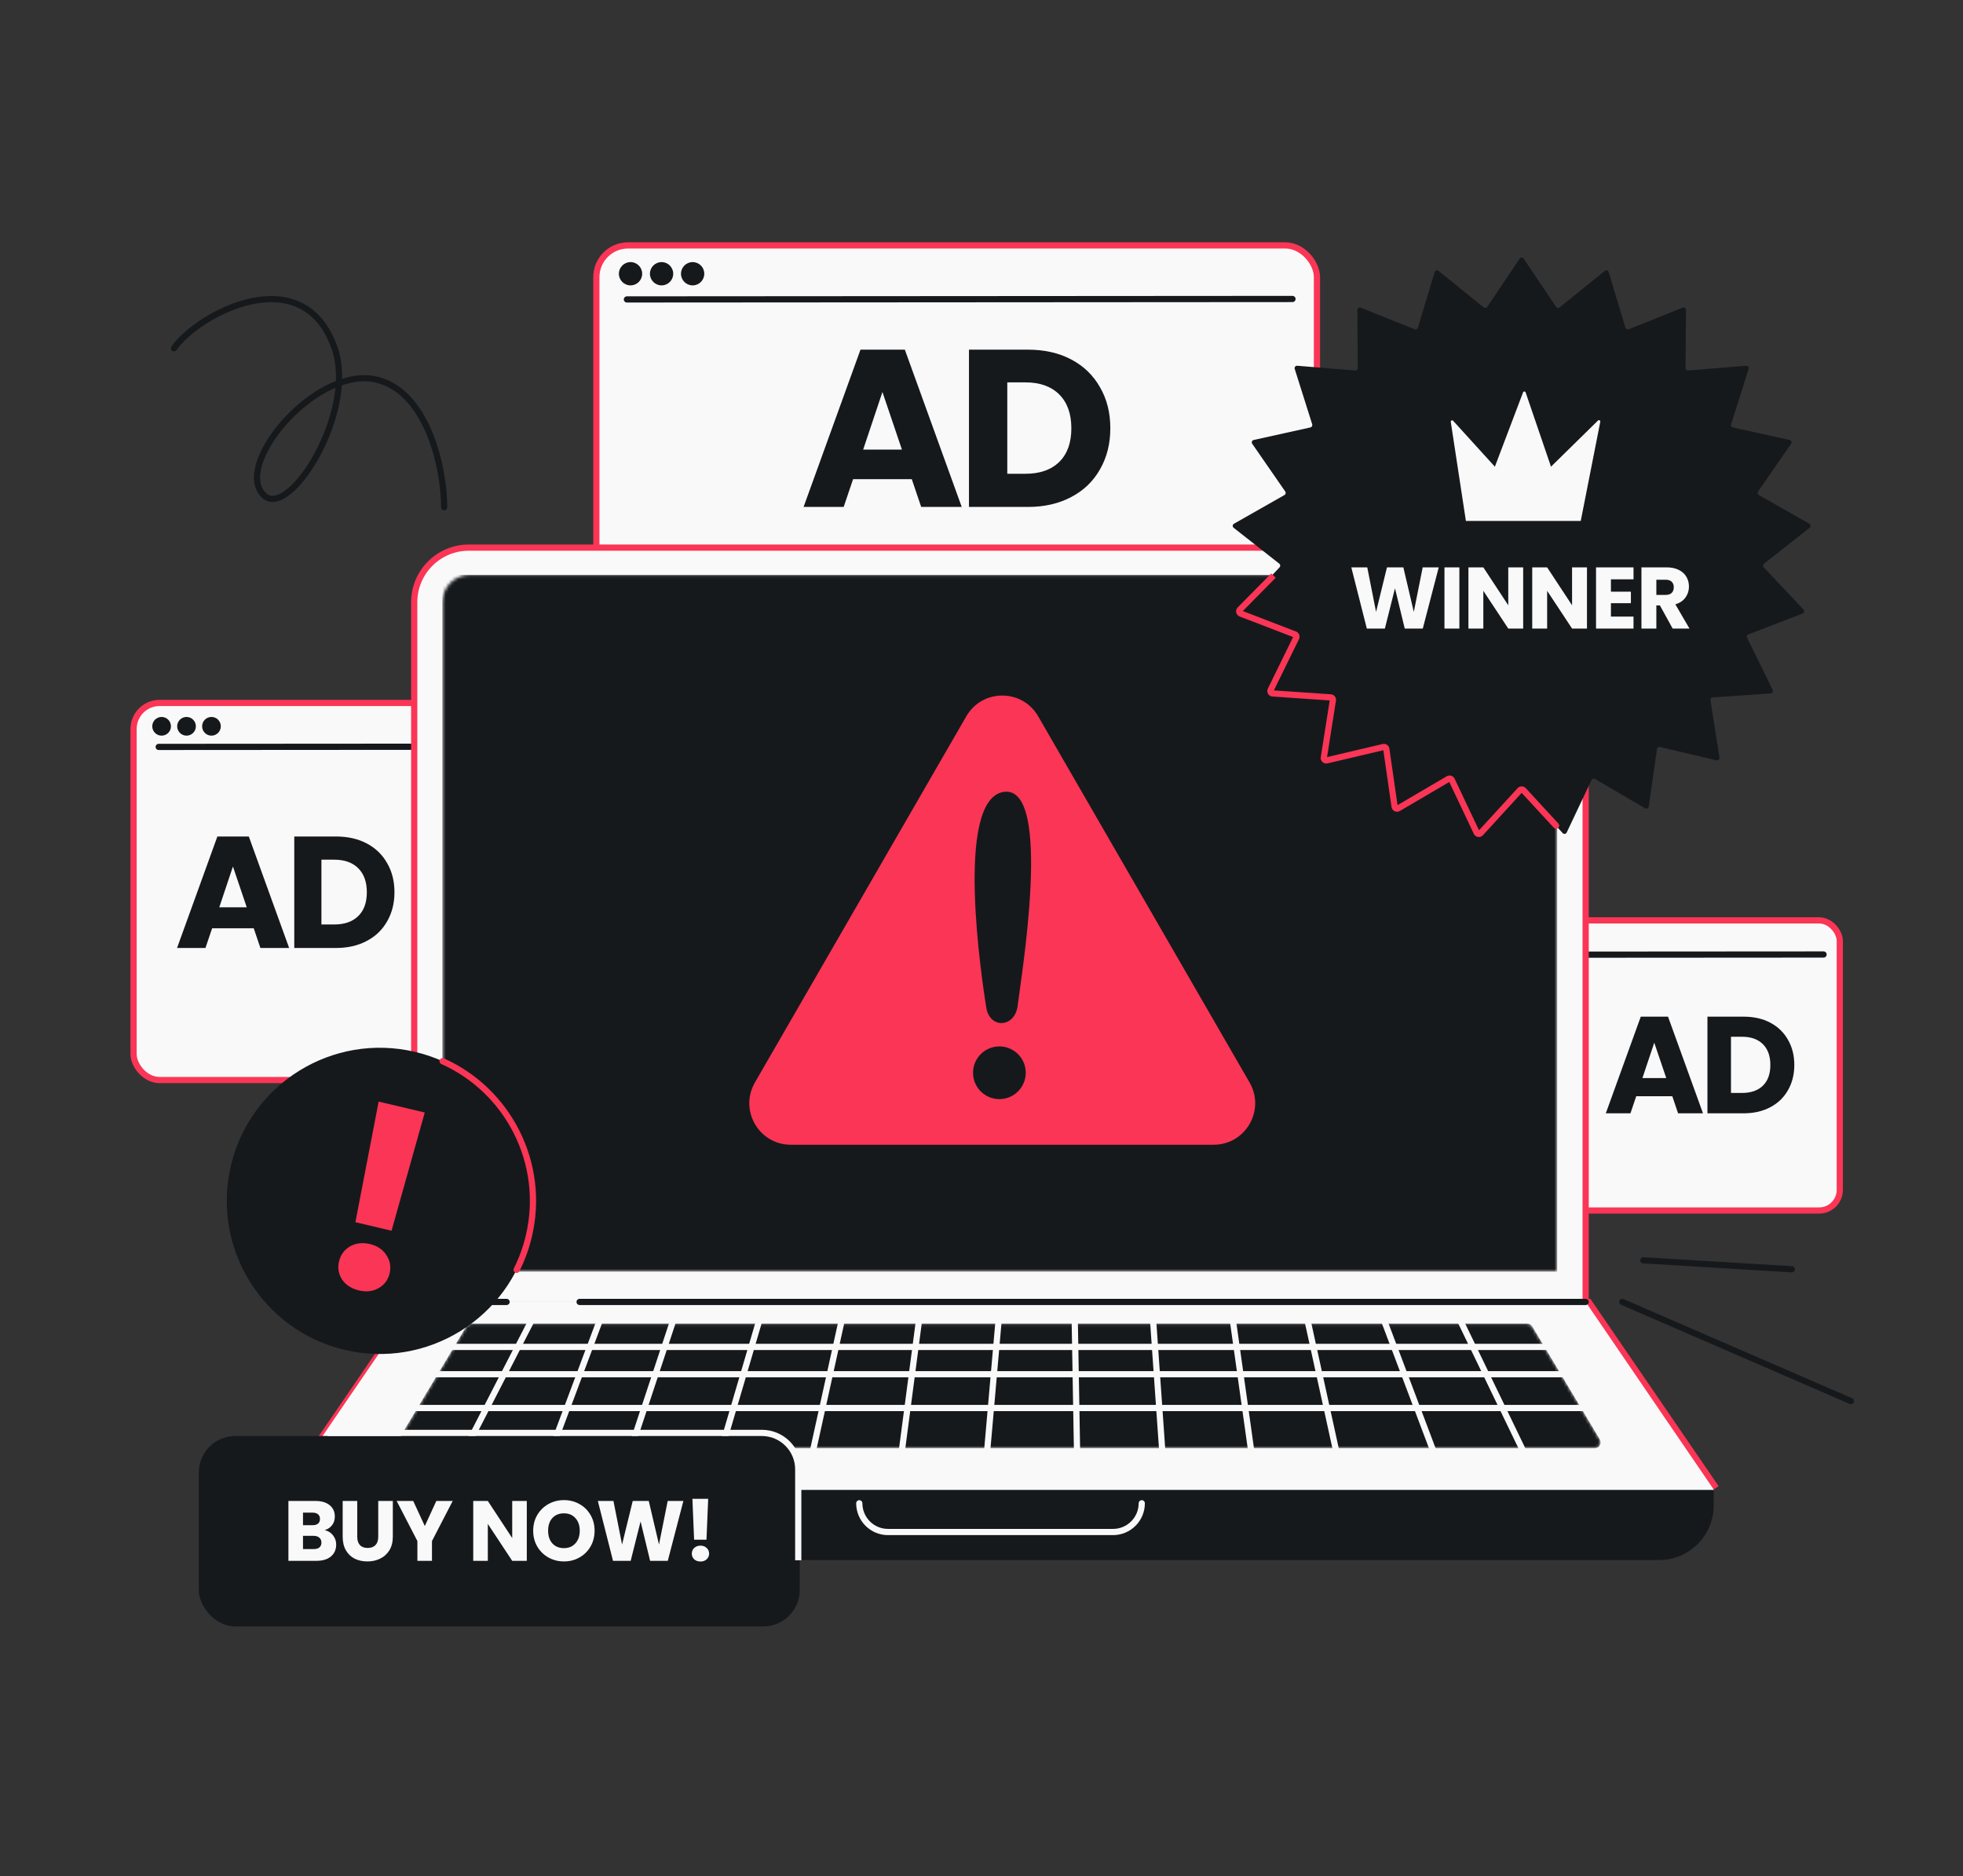 <svg width="632" height="604" viewBox="0 0 632 604" fill="none" xmlns="http://www.w3.org/2000/svg">
<rect x="0" y="0" width="632" height="604" fill="#333333" stroke="none"/>
<path d="M92 479.645L133.359 419.131H511.5L552.5 479" stroke="#FA3556" stroke-width="2"/>
<rect x="192" y="79" width="232" height="150.75" rx="10.209" fill="#F9F9F9" stroke="#FA3556" stroke-width="2"/>
<path d="M293.553 154.254H274.657L271.627 163.198H258.717L277.037 112.566H291.317L309.637 163.198H296.582L293.553 154.254ZM290.38 144.734L284.105 126.198L277.902 144.734H290.38Z" fill="#16191C"/>
<path d="M330.936 112.566C336.273 112.566 340.937 113.624 344.928 115.74C348.919 117.855 351.996 120.837 354.16 124.683C356.372 128.482 357.477 132.881 357.477 137.882C357.477 142.835 356.372 147.234 354.16 151.081C351.996 154.927 348.895 157.909 344.856 160.024C340.865 162.14 336.225 163.198 330.936 163.198H311.967V112.566H330.936ZM330.142 152.523C334.806 152.523 338.437 151.249 341.033 148.701C343.63 146.152 344.928 142.546 344.928 137.882C344.928 133.218 343.63 129.588 341.033 126.991C338.437 124.395 334.806 123.097 330.142 123.097H324.3V152.523H330.142Z" fill="#16191C"/>
<circle cx="203.003" cy="88.125" r="3.75" fill="#16191C"/>
<circle cx="212.998" cy="88.125" r="3.75" fill="#16191C"/>
<circle cx="222.999" cy="88.125" r="3.75" fill="#16191C"/>
<path d="M416.121 96.251L201.835 96.395" stroke="#16191C" stroke-width="2" stroke-linecap="round"/>
<rect x="43" y="226.293" width="186.63" height="121.408" rx="8.392" fill="#F9F9F9" stroke="#FA3556" stroke-width="2"/>
<path d="M81.691 298.841H68.298L66.151 305.18H57L69.985 269.293H80.107L93.091 305.18H83.838L81.691 298.841ZM79.442 292.093L74.995 278.955L70.598 292.093H79.442Z" fill="#16191C"/>
<path d="M108.188 269.293C111.97 269.293 115.276 270.043 118.105 271.543C120.934 273.042 123.115 275.155 124.648 277.882C126.216 280.574 127 283.692 127 287.237C127 290.747 126.216 293.866 124.648 296.592C123.115 299.318 120.917 301.431 118.054 302.931C115.225 304.431 111.936 305.18 108.188 305.18H94.743V269.293H108.188ZM107.625 297.614C110.931 297.614 113.504 296.711 115.344 294.905C117.185 293.099 118.105 290.543 118.105 287.237C118.105 283.931 117.185 281.358 115.344 279.518C113.504 277.677 110.931 276.757 107.625 276.757H103.484V297.614H107.625Z" fill="#16191C"/>
<circle cx="52.03" cy="233.816" r="3.01" fill="#16191C"/>
<circle cx="60.053" cy="233.816" r="3.01" fill="#16191C"/>
<circle cx="68.082" cy="233.816" r="3.01" fill="#16191C"/>
<path d="M223.109 240.339L51.093 240.454" stroke="#16191C" stroke-width="2" stroke-linecap="round"/>
<rect x="449" y="296.293" width="143.336" height="93.408" rx="6.659" fill="#F9F9F9" stroke="#FA3556" stroke-width="2"/>
<path d="M538.407 352.911H526.795L524.933 358.407H517L528.258 327.293H537.033L548.291 358.407H540.268L538.407 352.911ZM536.457 347.061L532.601 335.67L528.789 347.061H536.457Z" fill="#16191C"/>
<path d="M561.379 327.293C564.658 327.293 567.525 327.943 569.977 329.244C572.429 330.544 574.32 332.376 575.65 334.739C577.009 337.074 577.689 339.777 577.689 342.85C577.689 345.893 577.009 348.597 575.65 350.961C574.32 353.325 572.415 355.157 569.933 356.457C567.48 357.757 564.629 358.407 561.379 358.407H549.722V327.293H561.379ZM560.891 351.847C563.757 351.847 565.988 351.064 567.584 349.498C569.179 347.932 569.977 345.716 569.977 342.85C569.977 339.984 569.179 337.753 567.584 336.158C565.988 334.562 563.757 333.764 560.891 333.764H557.301V351.847H560.891Z" fill="#16191C"/>
<circle cx="456.147" cy="302.286" r="2.304" fill="#16191C"/>
<circle cx="462.289" cy="302.286" r="2.304" fill="#16191C"/>
<circle cx="468.435" cy="302.286" r="2.304" fill="#16191C"/>
<path d="M587.109 307.28L455.429 307.368" stroke="#16191C" stroke-width="2" stroke-linecap="round"/>
<rect x="149.758" y="320.081" width="73.704" height="98.075" fill="#16191C"/>
<rect x="369.729" y="350.167" width="120.23" height="98.075" rx="4.558" fill="#16191C"/>
<path d="M92.422 479.228H551.738V484.648C551.738 494.354 543.87 502.222 534.164 502.222H109.995C100.29 502.222 92.422 494.354 92.422 484.648V479.228Z" fill="#16191C"/>
<path d="M276.654 483.949V483.949C276.654 489.057 280.795 493.198 285.902 493.198H358.35C363.458 493.198 367.599 489.057 367.599 483.949V483.949" stroke="#F9F9F9" stroke-width="2" stroke-linecap="round"/>
<path d="M133.357 193.867C133.357 184.162 141.225 176.293 150.931 176.293H492.938C502.644 176.293 510.512 184.162 510.512 193.867V419.131H133.357V193.867Z" fill="#F9F9F9"/>
<path d="M510.512 419.131V193.867C510.512 184.162 502.644 176.293 492.938 176.293H150.931C141.225 176.293 133.357 184.162 133.357 193.867V419.131" stroke="#FA3556" stroke-width="2"/>
<path d="M92 479.645H551.838L510.514 419.131H133.359L92 479.645Z" fill="#F9F9F9"/>
<mask id="mask0_713_1325" style="mask-type:alpha" maskUnits="userSpaceOnUse" x="128" y="426" width="388" height="41">
<path d="M491.687 426.085H151.764C151.093 426.085 150.472 426.437 150.127 427.013L128.36 463.364C127.598 464.636 128.515 466.253 129.997 466.253H513.435C514.917 466.253 515.834 464.637 515.073 463.365L493.324 427.014C492.979 426.438 492.358 426.085 491.687 426.085Z" fill="#1EBFBF"/>
</mask>
<g mask="url(#mask0_713_1325)">
<path d="M491.687 426.085H151.764C151.093 426.085 150.472 426.437 150.127 427.013L128.36 463.364C127.598 464.636 128.515 466.253 129.997 466.253H513.435C514.917 466.253 515.834 464.637 515.073 463.365L493.324 427.014C492.979 426.438 492.358 426.085 491.687 426.085Z" fill="#16191C"/>
<path d="M468.994 422.736L492.007 470.435H462.718L444.726 422.736H420.458L430.918 470.435H403.303L396.608 422.736H371.085L374.432 470.435H346.817L345.98 422.736H321.712L317.528 470.435H289.913L296.189 422.736H271.502L261.46 468.343H231.753L245.142 422.736H217.527L202.464 468.343H176.941L193.986 422.736M172.338 422.736L148.907 468.343" stroke="#F9F9F9" stroke-width="2" stroke-linecap="round"/>
<path d="M508.324 433.615H131.751L122.964 442.401H518.784L529.663 453.28H126.73" stroke="#F9F9F9" stroke-width="2" stroke-linecap="round"/>
</g>
<path d="M510.513 419.131H186.607M136.355 419.131H163.094" stroke="#16191C" stroke-width="2" stroke-linecap="round"/>
<mask id="mask1_713_1325" style="mask-type:alpha" maskUnits="userSpaceOnUse" x="142" y="185" width="360" height="225">
<path d="M142.425 193.843C142.425 188.99 146.359 185.056 151.211 185.056H492.566C497.419 185.056 501.353 188.99 501.353 193.843V409.386H142.425V193.843Z" fill="#1EBFBF"/>
</mask>
<g mask="url(#mask1_713_1325)">
<rect x="142.425" y="185.056" width="358.928" height="224.33" fill="#16191C"/>
</g>
<path d="M311.111 230.598C316.252 221.693 329.105 221.693 334.246 230.598L402.311 348.49C407.452 357.394 401.026 368.525 390.744 368.525H254.614C244.331 368.525 237.905 357.394 243.046 348.49L311.111 230.598Z" fill="#FA3556"/>
<path d="M317.483 324.069L317.514 324.268C318.621 331.423 326.871 330.883 327.667 323.6C328.463 316.318 339.311 252.539 323.154 254.935C307.137 257.311 316.244 316.074 317.483 324.069Z" fill="#16191C"/>
<circle cx="321.76" cy="345.355" r="8.485" transform="rotate(-3.761 321.76 345.355)" fill="#16191C"/>
<path d="M489.258 83.264C489.57 82.801 490.251 82.801 490.563 83.264L500.993 98.788C501.25 99.171 501.781 99.251 502.139 98.96L516.682 87.201C517.116 86.85 517.767 87.051 517.928 87.585L523.319 105.494C523.452 105.936 523.936 106.168 524.364 105.997L541.727 99.046C542.245 98.839 542.808 99.223 542.804 99.781L542.677 118.483C542.674 118.944 543.067 119.309 543.527 119.271L562.167 117.747C562.724 117.702 563.149 118.235 562.98 118.767L557.347 136.6C557.208 137.04 557.476 137.505 557.926 137.604L576.188 141.642C576.733 141.763 576.982 142.397 576.664 142.856L566.024 158.237C565.762 158.616 565.881 159.139 566.282 159.367L582.542 168.608C583.027 168.884 583.078 169.564 582.639 169.909L567.938 181.47C567.576 181.755 567.536 182.29 567.852 182.626L580.665 196.249C581.048 196.656 580.896 197.32 580.375 197.521L562.92 204.235C562.489 204.401 562.293 204.9 562.496 205.314L570.725 222.109C570.971 222.61 570.63 223.201 570.073 223.239L551.414 224.51C550.953 224.541 550.619 224.96 550.691 225.416L553.604 243.89C553.691 244.442 553.191 244.905 552.648 244.777L534.443 240.492C533.994 240.386 533.551 240.688 533.485 241.145L530.823 259.657C530.744 260.21 530.13 260.505 529.648 260.223L513.515 250.762C513.117 250.529 512.605 250.687 512.408 251.104L504.407 268.009C504.169 268.513 503.495 268.615 503.118 268.203L490.49 254.407C490.179 254.067 489.642 254.067 489.331 254.407L476.703 268.203C476.327 268.615 475.652 268.513 475.414 268.009L467.414 251.104C467.216 250.687 466.704 250.529 466.306 250.762L450.173 260.223C449.691 260.505 449.077 260.21 448.998 259.657L446.336 241.145C446.27 240.688 445.827 240.386 445.378 240.492L427.173 244.777C426.63 244.905 426.13 244.442 426.217 243.89L429.13 225.416C429.202 224.96 428.868 224.541 428.407 224.51L409.748 223.239C409.191 223.201 408.851 222.61 409.096 222.109L417.325 205.314C417.528 204.9 417.332 204.401 416.901 204.235L399.446 197.521C398.925 197.32 398.773 196.656 399.156 196.249L411.969 182.626C412.285 182.29 412.245 181.755 411.883 181.47L397.182 169.909C396.743 169.564 396.794 168.884 397.279 168.608L413.539 159.367C413.94 159.139 414.059 158.616 413.797 158.237L403.157 142.856C402.839 142.397 403.088 141.763 403.634 141.642L421.895 137.604C422.345 137.505 422.613 137.04 422.474 136.6L416.841 118.767C416.672 118.235 417.097 117.702 417.654 117.747L436.294 119.271C436.754 119.309 437.147 118.944 437.144 118.483L437.017 99.781C437.013 99.223 437.576 98.839 438.095 99.046L455.457 105.997C455.885 106.168 456.369 105.936 456.502 105.494L461.893 87.585C462.054 87.051 462.705 86.85 463.139 87.201L477.682 98.96C478.041 99.251 478.571 99.171 478.828 98.788L489.258 83.264Z" fill="#16191C"/>
<path d="M500.265 266.472C500.64 266.878 501.272 266.903 501.678 266.528C502.084 266.154 502.11 265.521 501.735 265.115L501 265.794L500.265 266.472ZM490.49 254.403L491.225 253.724L491.225 253.724L490.49 254.403ZM489.333 254.405L490.071 255.08L489.333 254.405ZM476.703 268.203L475.966 267.528V267.528L476.703 268.203ZM475.414 268.009L474.51 268.436L475.414 268.009ZM467.414 251.104L466.51 251.532V251.532L467.414 251.104ZM466.306 250.762L466.812 251.625L466.812 251.625L466.306 250.762ZM450.173 260.223L449.667 259.36V259.36L450.173 260.223ZM448.998 259.657L449.988 259.515L448.998 259.657ZM446.336 241.145L445.346 241.287V241.287L446.336 241.145ZM445.378 240.492L445.607 241.466H445.607L445.378 240.492ZM427.173 244.777L426.944 243.804H426.944L427.173 244.777ZM426.217 243.89L425.229 243.734V243.734L426.217 243.89ZM429.13 225.416L428.142 225.26L429.13 225.416ZM428.407 224.51L428.339 225.508L428.407 224.51ZM409.748 223.239L409.68 224.236L409.748 223.239ZM409.096 222.109L409.994 222.549L409.096 222.109ZM417.325 205.314L418.223 205.754L418.223 205.754L417.325 205.314ZM416.901 204.235L417.26 203.302H417.26L416.901 204.235ZM399.474 197.532L399.115 198.465H399.115L399.474 197.532ZM399.197 196.247L398.485 195.545H398.485L399.197 196.247ZM501 265.794L501.735 265.115L491.225 253.724L490.49 254.403L489.755 255.081L500.265 266.472L501 265.794ZM489.333 254.405L488.596 253.73L475.966 267.528L476.703 268.203L477.441 268.878L490.071 255.08L489.333 254.405ZM475.414 268.009L476.318 267.581L468.317 250.676L467.414 251.104L466.51 251.532L474.51 268.436L475.414 268.009ZM466.306 250.762L465.8 249.9L449.667 259.36L450.173 260.223L450.679 261.086L466.812 251.625L466.306 250.762ZM448.998 259.657L449.988 259.515L447.326 241.003L446.336 241.145L445.346 241.287L448.008 259.799L448.998 259.657ZM445.378 240.492L445.149 239.519L426.944 243.804L427.173 244.777L427.403 245.751L445.607 241.466L445.378 240.492ZM426.217 243.89L427.205 244.046L430.118 225.572L429.13 225.416L428.142 225.26L425.229 243.734L426.217 243.89ZM428.407 224.51L428.475 223.512L409.816 222.241L409.748 223.239L409.68 224.236L428.339 225.508L428.407 224.51ZM409.096 222.109L409.994 222.549L418.223 205.754L417.325 205.314L416.427 204.874L408.198 221.669L409.096 222.109ZM416.901 204.235L417.26 203.302L399.833 196.599L399.474 197.532L399.115 198.465L416.542 205.169L416.901 204.235ZM399.197 196.247L399.909 196.949L410.712 185.996L410 185.294L409.288 184.591L398.485 195.545L399.197 196.247ZM399.474 197.532L399.833 196.599C399.978 196.654 400.017 196.839 399.909 196.949L399.197 196.247L398.485 195.545C397.581 196.461 397.914 198.003 399.115 198.465L399.474 197.532ZM417.325 205.314L418.223 205.754C418.684 204.813 418.239 203.678 417.26 203.302L416.901 204.235L416.542 205.169C416.425 205.124 416.371 204.987 416.427 204.874L417.325 205.314ZM409.748 223.239L409.816 222.241C409.968 222.251 410.061 222.412 409.994 222.549L409.096 222.109L408.198 221.669C407.64 222.808 408.415 224.15 409.68 224.236L409.748 223.239ZM429.13 225.416L430.118 225.572C430.281 224.536 429.521 223.583 428.475 223.512L428.407 224.51L428.339 225.508C428.214 225.499 428.123 225.385 428.142 225.26L429.13 225.416ZM427.173 244.777L426.944 243.804C427.092 243.769 427.229 243.896 427.205 244.046L426.217 243.89L425.229 243.734C425.032 244.988 426.168 246.041 427.403 245.751L427.173 244.777ZM446.336 241.145L447.326 241.003C447.176 239.965 446.17 239.279 445.149 239.519L445.378 240.492L445.607 241.466C445.485 241.494 445.364 241.412 445.346 241.287L446.336 241.145ZM450.173 260.223L449.667 259.36C449.798 259.283 449.966 259.364 449.988 259.515L448.998 259.657L448.008 259.799C448.189 261.055 449.584 261.727 450.679 261.086L450.173 260.223ZM467.414 251.104L468.317 250.676C467.869 249.728 466.704 249.369 465.8 249.9L466.306 250.762L466.812 251.625C466.703 251.688 466.563 251.645 466.51 251.532L467.414 251.104ZM476.703 268.203L475.966 267.528C476.069 267.416 476.252 267.443 476.318 267.581L475.414 268.009L474.51 268.436C475.052 269.583 476.584 269.814 477.441 268.878L476.703 268.203ZM490.49 254.403L491.225 253.724C490.516 252.956 489.302 252.958 488.596 253.73L489.333 254.405L490.071 255.08C489.986 255.173 489.84 255.173 489.755 255.081L490.49 254.403Z" fill="#FA3556"/>
<path d="M463.21 182.649L458.075 202.35H452.266L449.123 189.385L445.867 202.35H440.058L435.063 182.649H440.199L443.033 196.99L446.541 182.649H451.817L455.184 196.99L458.047 182.649H463.21ZM469.854 182.649V202.35H465.055V182.649H469.854ZM490.394 202.35H485.595L477.569 190.198V202.35H472.77V182.649H477.569L485.595 194.857V182.649H490.394V202.35ZM510.935 202.35H506.136L498.11 190.198V202.35H493.311V182.649H498.11L506.136 194.857V182.649H510.935V202.35ZM518.65 186.494V190.479H525.077V194.183H518.65V198.505H525.919V202.35H513.852V182.649H525.919V186.494H518.65ZM538.519 202.35L534.422 194.913H533.272V202.35H528.473V182.649H536.527C538.08 182.649 539.399 182.921 540.484 183.463C541.588 184.006 542.411 184.754 542.953 185.708C543.496 186.644 543.767 187.691 543.767 188.851C543.767 190.161 543.393 191.33 542.645 192.359C541.915 193.388 540.83 194.118 539.389 194.548L543.935 202.35H538.519ZM533.272 191.517H536.246C537.126 191.517 537.78 191.302 538.211 190.872C538.66 190.442 538.884 189.834 538.884 189.048C538.884 188.299 538.66 187.71 538.211 187.28C537.78 186.85 537.126 186.634 536.246 186.634H533.272V191.517Z" fill="#F9F9F9"/>
<path d="M515.221 135.784L508.933 167.703L471.954 167.703L467.088 135.829C467.022 135.397 467.556 135.143 467.85 135.466L481.285 150.24L490.356 126.316C490.502 125.929 491.052 125.938 491.185 126.329L499.353 150.24L514.48 135.384C514.789 135.081 515.305 135.359 515.221 135.784Z" fill="#F9F9F9"/>
<rect x="64" y="462.293" width="193.494" height="61.305" rx="11.736" fill="#16191C"/>
<path d="M257 502.293V473.029C257 466.548 251.746 461.293 245.264 461.293H105.5" stroke="#F9F9F9" stroke-width="2"/>
<path d="M104.527 492.594C105.644 492.832 106.541 493.39 107.218 494.269C107.896 495.129 108.234 496.118 108.234 497.234C108.234 498.845 107.667 500.126 106.532 501.078C105.415 502.012 103.85 502.479 101.837 502.479H92.858V483.203H101.535C103.493 483.203 105.022 483.652 106.12 484.549C107.237 485.446 107.795 486.663 107.795 488.2C107.795 489.335 107.493 490.278 106.889 491.029C106.303 491.779 105.516 492.301 104.527 492.594ZM97.553 491.001H100.628C101.397 491.001 101.983 490.836 102.386 490.507C102.807 490.159 103.017 489.656 103.017 488.997C103.017 488.338 102.807 487.834 102.386 487.487C101.983 487.139 101.397 486.965 100.628 486.965H97.553V491.001ZM101.013 498.689C101.8 498.689 102.404 498.516 102.825 498.168C103.264 497.802 103.484 497.28 103.484 496.603C103.484 495.925 103.255 495.394 102.798 495.01C102.358 494.626 101.745 494.433 100.958 494.433H97.553V498.689H101.013ZM115.021 483.203V494.735C115.021 495.889 115.305 496.777 115.873 497.399C116.44 498.021 117.273 498.332 118.371 498.332C119.47 498.332 120.312 498.021 120.897 497.399C121.483 496.777 121.776 495.889 121.776 494.735V483.203H126.471V494.708C126.471 496.429 126.105 497.884 125.373 499.074C124.641 500.264 123.652 501.161 122.408 501.765C121.181 502.369 119.808 502.671 118.289 502.671C116.77 502.671 115.406 502.378 114.198 501.792C113.008 501.188 112.065 500.291 111.369 499.101C110.674 497.893 110.326 496.429 110.326 494.708V483.203H115.021ZM145.749 483.203L139.077 496.108V502.479H134.381V496.108L127.709 483.203H133.036L136.77 491.276L140.477 483.203H145.749ZM169.605 502.479H164.91L157.057 490.589V502.479H152.361V483.203H157.057L164.91 495.147V483.203H169.605V502.479ZM181.575 502.671C179.763 502.671 178.097 502.25 176.578 501.408C175.077 500.566 173.878 499.394 172.981 497.893C172.102 496.374 171.663 494.671 171.663 492.786C171.663 490.901 172.102 489.207 172.981 487.706C173.878 486.205 175.077 485.034 176.578 484.192C178.097 483.35 179.763 482.929 181.575 482.929C183.387 482.929 185.044 483.35 186.545 484.192C188.064 485.034 189.254 486.205 190.115 487.706C190.993 489.207 191.433 490.901 191.433 492.786C191.433 494.671 190.993 496.374 190.115 497.893C189.236 499.394 188.046 500.566 186.545 501.408C185.044 502.25 183.387 502.671 181.575 502.671ZM181.575 498.387C183.113 498.387 184.339 497.875 185.255 496.85C186.188 495.825 186.655 494.47 186.655 492.786C186.655 491.084 186.188 489.729 185.255 488.722C184.339 487.697 183.113 487.185 181.575 487.185C180.019 487.185 178.775 487.688 177.841 488.695C176.926 489.702 176.468 491.065 176.468 492.786C176.468 494.488 176.926 495.852 177.841 496.877C178.775 497.884 180.019 498.387 181.575 498.387ZM220.02 483.203L214.995 502.479H209.311L206.236 489.793L203.051 502.479H197.367L192.48 483.203H197.504L200.278 497.234L203.71 483.203H208.872L212.167 497.234L214.968 483.203H220.02ZM228.004 482.517L227.455 495.669H223.473L222.924 482.517H228.004ZM225.532 502.698C224.709 502.698 224.031 502.46 223.501 501.984C222.988 501.49 222.732 500.886 222.732 500.172C222.732 499.44 222.988 498.827 223.501 498.332C224.031 497.838 224.709 497.591 225.532 497.591C226.338 497.591 226.997 497.838 227.509 498.332C228.04 498.827 228.306 499.44 228.306 500.172C228.306 500.886 228.04 501.49 227.509 501.984C226.997 502.46 226.338 502.698 225.532 502.698Z" fill="#F9F9F9"/>
<path d="M170.266 397.936C164.004 424.426 137.453 440.823 110.963 434.56C84.474 428.297 68.077 401.746 74.34 375.257C80.602 348.767 107.153 332.37 133.643 338.633C160.132 344.896 176.529 371.447 170.266 397.936Z" fill="#16191C"/>
<path d="M142.5 341.629C163.657 351.104 175.797 374.544 170.267 397.936C169.358 401.781 168.021 405.413 166.32 408.793" stroke="#FA3556" stroke-width="2" stroke-linecap="round"/>
<path d="M136.755 358.148L126.061 396.212L114.424 393.46L121.907 354.638L136.755 358.148ZM115.586 415.429C113.178 414.86 111.363 413.696 110.14 411.938C108.983 410.139 108.652 408.197 109.145 406.11C109.651 403.97 110.824 402.355 112.664 401.264C114.557 400.186 116.707 399.932 119.115 400.501C121.469 401.058 123.224 402.236 124.381 404.034C125.591 405.846 125.943 407.822 125.437 409.962C124.944 412.049 123.751 413.631 121.857 414.709C120.03 415.745 117.94 415.986 115.586 415.429Z" fill="#FA3556"/>
<path d="M56 112.142C63.671 101.079 97.575 82.831 107.757 112.142C114.861 132.59 93.292 166.99 85.121 159.583C74.685 150.124 100.966 118.499 120.321 122.034C137.324 125.139 143 150.262 143 163.293" stroke="#16191C" stroke-width="2" stroke-linecap="round" stroke-linejoin="round"/>
<path d="M576.887 408.615L529.095 405.733M522.316 419.129L595.909 451.055" stroke="#16191C" stroke-width="2" stroke-linecap="round" stroke-linejoin="round"/>
</svg>
